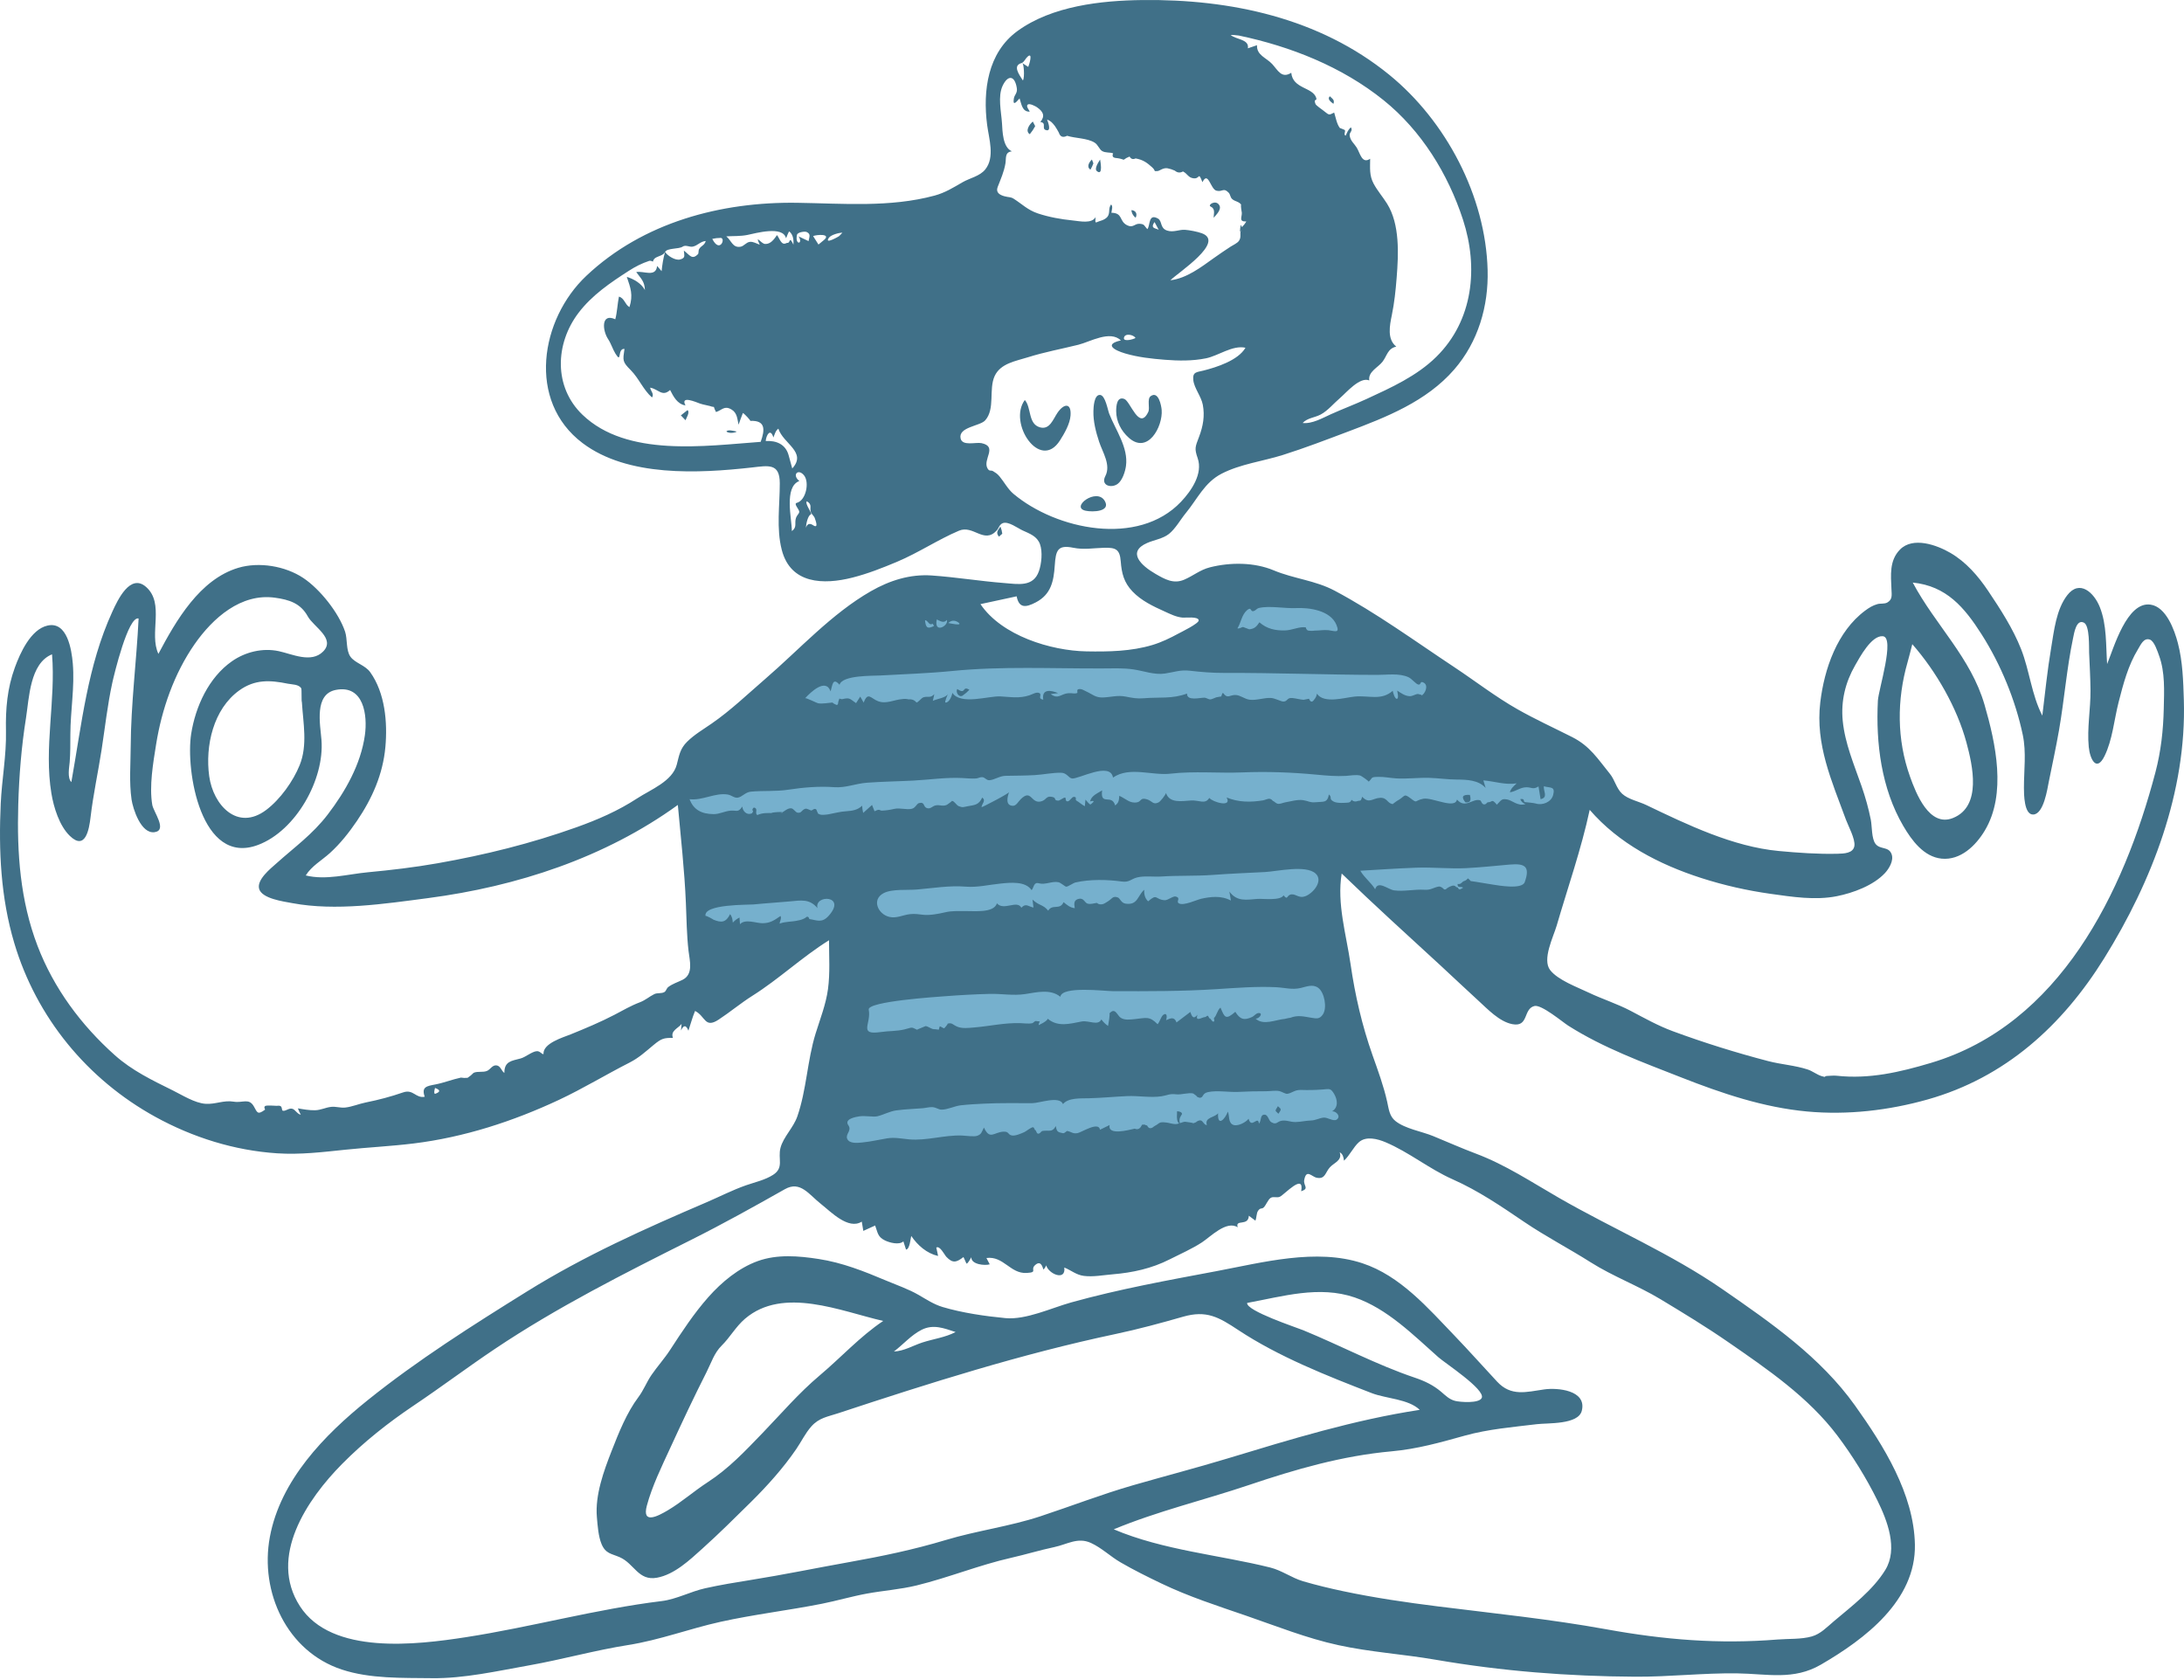 <svg width="455" height="350" viewBox="0 0 455 350" fill="none" xmlns="http://www.w3.org/2000/svg">
<path fill-rule="evenodd" clip-rule="evenodd" d="M141.843 158.791C143.498 175.507 145.154 192.224 146.81 208.94C155.823 203.797 164.838 198.653 173.851 193.509V231.592V241.602C173.851 242.487 173.325 245.53 173.851 246.297C174.297 246.947 177.6 246.966 178.381 247.076C183.478 247.789 188.586 248.424 193.702 248.989C207.186 250.478 221.617 252.611 235.152 250.9C246.917 249.413 258.323 245.228 269.072 240.359C272.846 238.65 276.567 236.82 280.219 234.865C280.993 234.45 283.804 233.472 284.225 232.628C284.569 231.938 283.762 229.516 283.654 228.792C283.2 225.738 282.746 222.683 282.292 219.629L275.948 176.977L287.932 188.944C288.871 189.881 290.653 192.543 291.952 192.958C292.905 193.263 295.263 192.32 296.205 192.139C302.99 190.831 309.776 189.523 316.562 188.216C318.142 187.912 321.705 187.923 323.038 186.968C323.755 186.453 323.789 185.407 324.042 184.415C325.698 177.931 327.353 171.447 329.008 164.964C329.306 163.796 330.969 160.114 330.546 158.938C330.395 158.516 329.661 158.228 329.211 157.953C318.97 151.698 308.728 145.443 298.487 139.187C292.877 135.76 287.266 132.334 281.656 128.907C279.306 127.472 276.419 124.885 273.756 124.082C272.104 123.584 269.698 123.957 267.988 123.908C264.511 123.809 261.036 123.71 257.559 123.611C257.015 123.595 255.109 123.207 254.651 123.528C254.27 123.795 254.428 124.167 254.303 124.803C253.997 126.356 253.995 128.03 253.844 129.607C253.723 130.872 253.963 133.192 253.393 134.338C253.029 135.069 253.491 134.778 252.998 135.132C252.412 135.553 250.539 135.417 249.84 135.498C246.434 135.894 243.028 136.29 239.621 136.685C235.572 137.155 231.477 138.038 227.408 137.631C221.24 137.016 214.589 137.046 208.532 135.747C206.958 135.409 206.391 134.522 205.177 133.31C202.807 130.943 200.461 128.549 198.065 126.208C196.891 125.061 197.394 125.255 196.183 125.69C194.666 126.235 193.128 127.551 191.755 128.388C186.494 131.593 181.233 134.797 175.972 138.002L143.853 157.566C143.183 157.975 142.513 158.383 141.843 158.791Z" fill="#76B0CD"/>
<path fill-rule="evenodd" clip-rule="evenodd" d="M449.053 160.869C442.432 186.005 429.116 213.414 402.288 221.426C395.765 223.374 389.42 224.844 382.645 224.103C382.001 224.032 381.461 224.123 380.848 224.134C379.749 224.155 380.698 224.55 379.466 224.17C378.505 223.873 377.606 223.131 376.605 222.803C373.942 221.932 371.104 221.763 368.399 221.06C361.751 219.33 354.9 217.195 348.458 214.81C345.425 213.687 342.637 212.123 339.785 210.619C336.884 209.09 333.811 208.141 330.878 206.739C328.561 205.631 324.59 204.186 322.96 202.107C321.223 199.89 323.627 195.17 324.314 192.813C326.65 184.793 329.433 176.89 331.189 168.71C337.253 175.738 345.67 180.09 354.383 182.897C359.111 184.421 363.974 185.522 368.891 186.211C373.356 186.836 378.172 187.593 382.647 186.705C386.026 186.035 390.266 184.482 392.679 181.903C393.54 180.983 394.573 179.295 394.09 177.958C393.478 176.26 391.694 177.06 390.728 175.793C389.887 174.689 390.018 172.109 389.75 170.765C389.276 168.387 388.625 166.074 387.829 163.785C386.286 159.341 384.363 154.886 383.901 150.157C383.501 146.054 384.435 142.174 386.482 138.613C387.449 136.93 389.878 132.351 392.249 132.541C394.853 132.75 391.342 143.722 391.227 145.96C390.772 154.833 391.962 164.287 396.515 172.063C398.258 175.041 400.779 178.508 404.501 178.877C408.444 179.267 411.623 176.166 413.5 173.027C418.079 165.37 415.77 154.864 413.451 146.838C410.607 136.992 403.183 130.206 398.488 121.363C405.497 122.068 409.25 126.52 412.847 132.169C416.807 138.388 419.89 145.855 421.41 153.091C422.178 156.747 421.648 160.418 421.653 164.11C421.655 165.337 421.654 169.862 423.654 169.683C425.791 169.493 426.524 164.389 426.838 162.833C427.559 159.262 428.338 155.69 428.964 152.102C430.071 145.753 430.563 139.25 431.889 132.945C432.113 131.879 432.559 128.922 434.155 129.72C435.385 130.335 435.188 134.909 435.233 135.972C435.343 138.592 435.499 141.211 435.52 143.834C435.551 147.72 434.776 151.743 435.156 155.606C435.404 158.131 436.759 160.92 438.439 157.516C440.104 154.14 440.444 149.929 441.372 146.299C442.348 142.487 443.355 138.619 445.425 135.234C445.999 134.295 446.616 132.804 447.893 133.245C448.82 133.567 449.505 135.765 449.791 136.541C451.085 140.046 450.865 143.944 450.784 147.614C450.684 152.111 450.201 156.509 449.053 160.869ZM319.945 167.392C319.591 167.278 318.088 167.135 317.715 167.103C317.278 167.064 317.774 166.259 316.717 166.488C316.921 166.994 317.283 167.332 317.805 167.501C316.215 168.039 315.042 166.711 313.955 166.54C312.915 166.376 312.871 166.54 311.844 167.638C310.732 166.282 310.941 167.128 310.026 167.129C309.694 167.129 309.679 167.632 309.138 167.571C308.665 167.518 308.615 166.802 308.336 166.717C306.818 166.258 305.257 168.568 303.536 166.564C303.119 168.649 298.342 166.037 296.504 166.404C294.577 166.787 295.408 167.478 293.851 166.297C292.367 165.172 292.781 165.92 291.055 166.84C291.095 166.819 290.081 167.504 290.175 167.515C288.981 167.375 289.048 166.14 287.535 166.206C285.934 166.275 285.25 167.531 283.785 165.986C283.466 167.143 283.4 166.644 282.649 166.936C282.236 167.034 281.875 166.925 281.565 166.611C281.471 166.929 281.264 167.124 280.945 167.195C280.127 167.269 278.591 167.383 277.849 166.989C276.734 166.397 277.63 166.17 276.857 165.505C276.51 167.339 275.751 166.949 274.149 167.12C272.927 167.251 272.658 166.876 271.491 166.694C270.341 166.514 268.856 166.961 267.735 167.151C267.272 167.23 266.652 167.552 266.181 167.439C265.756 167.337 265.574 167.007 265.32 166.921C265.013 166.817 265.078 166.548 264.546 166.417C264.179 166.328 263.522 166.672 263.155 166.731C260.541 167.156 258.031 167.16 255.537 166.132C256.765 168.29 252.667 167.125 251.936 166.231C251.022 167.662 249.917 166.652 248.076 166.764C246.303 166.871 243.637 167.414 242.918 165.206C242.778 165.655 241.772 166.957 241.371 167.156C240.209 167.732 240.071 166.88 238.99 166.533C237.519 166.061 237.826 166.957 236.914 167.14C235.375 167.448 234.543 166.364 233.182 165.788C233.125 166.683 233.095 167.235 232.321 167.792C231.635 165.295 229.187 167.997 229.607 164.658C228.675 165.265 227.365 165.731 227.1 166.957C228.657 166.529 227.266 167.547 227.2 167.581C226.995 167.689 226.299 166.712 226.138 166.575C226.093 167.035 226.05 167.496 226.006 167.956C225.385 167.646 224.803 167.09 224.299 166.812C223.845 166.561 224.495 166.04 223.729 166.004C223.324 165.984 222.903 166.86 222.479 166.934C221.83 167.048 222.142 166.117 221.87 166.149C221.457 166.196 220.783 166.801 220.471 166.789C219.445 166.751 220.139 166.274 219.357 166.056C217.959 165.664 218.049 166.579 217.044 166.908C214.744 167.663 214.975 164.189 212.636 166.506C212.076 167.061 211.716 167.917 210.949 167.869C209.361 167.769 209.919 165.887 210.241 164.965C210.575 165.13 204.44 168.281 204.489 168.158C204.528 167.402 205.492 166.819 204.63 166.148C203.925 167.661 203.183 167.687 201.557 167.969C200.767 168.106 200.611 168.289 199.766 167.96C199.227 167.751 198.865 166.892 198.329 166.845C198.402 166.851 197.418 167.6 197.268 167.667C196.381 168.067 195.819 167.613 194.957 167.778C194.222 167.918 193.932 168.543 193.201 168.372C192.225 168.144 192.798 166.978 191.455 167.304C190.996 167.415 190.72 168.299 189.996 168.482C188.869 168.768 187.486 168.235 186.295 168.513C185.349 168.734 184.647 168.827 183.82 168.873C183.152 168.911 183.426 168.391 182.196 169.005L181.674 167.69C181.059 168.244 180.443 168.797 179.827 169.351C179.71 168.854 179.636 168.352 179.605 167.843C178.686 168.763 177.53 168.919 176.295 169.002C174.958 169.092 173.962 169.383 172.662 169.628C172.25 169.705 171.191 169.828 170.853 169.684C170.903 169.705 170.22 169.421 170.426 169.476C170.337 169.295 170.255 169.112 170.179 168.925C170.064 168.406 169.691 168.383 169.06 168.857C168.734 168.806 168.101 168.378 167.776 168.484C166.937 168.755 167.051 169.407 166.215 169.311C165.672 169.249 165.396 168.447 164.831 168.393C163.966 168.31 163.217 169.277 162.438 169.488C164.806 168.845 159.367 169.344 161.058 169.388C159.95 169.36 158.799 169.304 157.774 169.801C157.208 169.414 157.895 168.636 157.323 168.316C156.804 168.025 156.764 168.792 156.704 168.81C157.031 168.717 156.867 169.37 156.54 169.486C155.519 169.847 154.703 168.928 154.65 168.015C153.783 169.32 153.54 168.796 152.265 168.876C151.007 168.956 149.923 169.615 148.664 169.603C146.176 169.579 144.488 168.715 143.657 166.493C146.309 166.816 148.977 165.111 151.57 165.513C152.422 165.645 152.954 166.285 153.7 166.171C154.62 166.031 155.262 165.028 156.442 164.92C159.043 164.682 161.607 164.913 164.226 164.515C167.355 164.038 170.62 163.756 173.778 163.988C176.219 164.167 178.195 163.234 180.67 163.055C183.87 162.822 187.097 162.78 190.303 162.612C193.596 162.439 197.141 161.914 200.425 162.082C201.451 162.135 202.333 162.235 203.351 162.174C203.781 162.148 204.189 161.856 204.641 161.899C205.229 161.956 205.481 162.558 206.091 162.537C207.128 162.502 208.236 161.647 209.469 161.624C211.495 161.586 213.513 161.591 215.544 161.475C217.333 161.374 219.249 160.956 221.03 160.979C222.286 160.994 222.596 162.064 223.328 162.175C224.644 162.373 231.301 158.585 231.877 161.985C235.343 159.613 239.991 161.622 243.849 161.176C248.805 160.603 253.852 161.113 258.842 160.91C263.919 160.702 269.143 160.894 274.2 161.373C276.295 161.571 278.319 161.757 280.42 161.637C281.356 161.583 282.439 161.344 283.375 161.56C283.602 161.613 285.339 162.825 285.123 162.86C286.072 162.008 285.43 161.883 287.099 161.84C288.385 161.806 289.602 162.084 290.881 162.159C293.178 162.295 295.491 161.977 297.782 162.047C299.695 162.106 301.565 162.388 303.488 162.402C305.561 162.417 308.009 162.475 309.509 164.146C309.351 163.622 309.193 163.097 309.034 162.573C311.348 162.754 313.634 163.579 315.973 163.193C315.382 163.76 314.781 164.223 314.555 165.054C315.816 164.894 316.67 164.014 317.998 164.007C319.114 164 319.346 164.559 320.523 163.837C320.668 164.722 320.813 165.608 320.958 166.493C322.589 166.11 321.519 164.894 321.638 163.797C322.964 164.196 324.086 163.738 323.564 165.645C323.161 167.115 321.325 167.84 319.945 167.392ZM317.653 183.768C317.084 185.365 312.165 184.453 311.002 184.284C309.499 184.066 307.78 183.721 306.396 183.55C306.23 183.328 306.031 183.14 305.799 182.986C305.625 183.228 305.405 183.4 305.138 183.502C304.503 183.641 304.5 184.297 303.665 184.152C303.627 185.122 304.301 184.571 304.818 184.923C303.516 185.796 304.111 184.791 303.381 184.807C303.2 184.55 302.948 184.45 302.625 184.505C302.213 184.612 301.834 184.788 301.487 185.033C301.161 185.377 300.883 185.395 300.65 185.087C300.428 184.863 300.157 184.725 299.836 184.673C298.554 184.882 298.195 185.45 296.751 185.358C294.688 185.225 292.456 185.769 290.425 185.482C289.166 185.305 287.063 183.327 286.491 185.255C285.621 183.826 284.235 182.853 283.402 181.393C287.283 181.169 291.163 180.902 295.047 180.761C298.448 180.639 302.169 181.021 305.347 180.861C308.325 180.711 311.477 180.382 314.517 180.11C317.74 179.822 318.806 180.529 317.653 183.768ZM216.399 184.004C217.808 184.393 219.15 183.509 220.517 183.789C220.969 183.881 221.904 184.704 222.11 184.72C222.486 184.75 223.593 183.942 224.067 183.834C227.069 183.151 230.706 183.224 233.707 183.643C235.298 183.865 235.541 183.138 236.93 182.784C238.373 182.416 240.424 182.7 241.943 182.598C245.517 182.359 249.091 182.529 252.641 182.268C256.285 181.999 259.912 181.854 263.559 181.666C266.042 181.539 272.012 180.122 274.07 181.966C275.768 183.486 273.581 186.126 271.883 186.728C270.613 187.178 270.004 186.23 269.062 186.321C267.988 186.423 268.362 187.692 267.404 186.516C266.811 187.685 263.079 187.187 262.009 187.264C259.679 187.432 257.707 187.9 256.121 185.726C256.228 186.353 256.336 186.98 256.443 187.607C254.339 186.483 252.082 186.843 250.256 187.235C249.351 187.429 246.576 188.769 245.596 188.191C244.922 187.794 246.11 187.113 244.973 186.774C244.377 186.596 243.348 187.585 242.62 187.536C240.604 187.397 241.176 186.042 239.197 187.767C238.526 187.187 238.303 186.201 238.392 185.355C236.954 186.582 237.074 188.626 234.503 188.252C233.545 188.113 233.369 187.135 232.869 186.955C231.805 186.571 231.684 187.262 230.763 187.809C230.415 188.015 229.99 188.346 229.581 188.388C228.739 188.472 228.605 188.085 228.49 188.098C227.93 188.16 227.225 188.444 226.56 188.241C225.964 188.058 225.79 187.006 224.739 187.252C223.733 187.488 223.725 188.171 223.908 189.193C222.916 189.09 222.316 188.538 221.574 187.94C220.825 189.687 219.249 188.24 218.377 189.714C217.241 188.357 216.512 188.731 215.103 187.406C215.172 187.959 215.241 188.512 215.31 189.064C214.21 188.852 213.721 188.077 212.783 189.103C211.872 187.406 209.111 189.824 207.693 188.185C207.06 190.26 202.878 189.764 201.111 189.8C199.546 189.832 198.387 189.704 196.857 190.067C195.505 190.389 193.632 190.722 192.361 190.575C191.53 190.479 190.622 190.326 189.587 190.439C188.095 190.601 186.807 191.373 185.261 191.008C182.934 190.458 181.508 187.401 184.1 186.058C185.874 185.14 189.069 185.48 191.021 185.31C194.256 185.029 197.882 184.44 201.121 184.708C203.648 184.917 205.951 184.314 208.529 184.059C210.47 183.868 213.651 183.523 214.917 185.446C215.403 184.884 215.352 183.714 216.399 184.004ZM180.984 210.335C180.637 208.604 195.427 207.652 196.895 207.539C199.977 207.301 203.068 207.132 206.157 207.053C208.696 206.989 211.067 207.473 213.607 207.084C215.979 206.72 218.842 205.974 220.907 207.653C221.211 205.356 230.113 206.475 231.807 206.482C239.18 206.508 246.236 206.525 253.368 206.069C257.443 205.808 261.771 205.457 265.848 205.66C267.687 205.753 269.167 206.243 270.996 205.817C272.188 205.54 273.473 204.963 274.614 205.779C275.949 206.734 276.519 209.977 275.6 211.33C274.93 212.317 274.337 212.207 273.267 212.037C271.622 211.775 270.4 211.394 268.723 212.063C268.994 211.954 267.599 212.266 267.715 212.257C265.815 212.399 263.209 213.726 261.572 212.196C262.228 212.311 263.181 211.14 262.354 211.044C261.733 210.972 261.339 211.637 260.854 211.861C259.197 212.623 258.348 212.385 257.358 210.785C255.362 212.513 255.147 212.034 254.271 209.907C253.596 210.426 253.451 211.656 252.92 212.059C252.841 212.119 253.167 212.866 252.784 212.835C252.428 212.806 252.312 212.223 252.038 212.177C251.863 212.147 251.772 211.636 251.605 211.605C251.424 211.571 251.237 211.898 251.032 211.888C250.483 211.862 248.915 213.03 249.477 211.391C248.646 212.449 248.289 211.774 247.989 210.812C247.029 211.542 246.07 212.271 245.109 213C244.663 211.76 243.895 212.098 242.929 212.531C243.22 211.669 243.038 210.854 242.307 211.454C241.884 211.8 241.6 212.902 241.167 213.369C239.415 211.595 238.778 212.081 236.357 212.312C235.433 212.4 234.285 212.571 233.46 212.012C232.734 211.522 232.324 209.722 231.083 211.176C231.359 210.853 230.926 213.337 230.849 213.732C230.302 213.363 229.837 212.909 229.454 212.371C228.74 213.785 226.865 212.517 225.329 212.805C222.91 213.26 220.415 214.026 218.279 212.227C218.128 212.808 216.378 213.548 216.376 213.57C216.479 212.541 217.129 212.903 215.803 212.708C215.559 212.672 215.282 213.111 215.051 213.159C214.261 213.322 213.338 213.167 212.541 213.145C209.227 213.049 206.193 213.783 202.921 214.05C201.818 214.139 200.509 214.315 199.473 213.899C198.407 213.47 198.436 212.984 197.356 213.26C197.698 213.173 196.682 214.24 196.737 214.2C196.592 214.305 195.986 213.785 195.771 213.824C195.708 214.051 195.646 214.279 195.583 214.506C195.323 214.474 195.062 214.442 194.803 214.41C194.091 214.506 193.449 213.786 192.781 213.761C192.904 213.766 190.976 214.483 191.064 214.527C189.719 213.856 190.105 214.05 188.398 214.459C186.785 214.845 185.179 214.755 183.523 214.996C178.709 215.695 181.577 213.282 180.984 210.335ZM176.732 234.406C175.827 233.122 178.236 232.678 179.005 232.565C180.271 232.378 181.949 232.749 182.792 232.548C184.077 232.243 185.316 231.514 186.762 231.316C188.586 231.067 190.425 231.026 192.257 230.87C192.867 230.817 193.622 230.608 194.216 230.643C195.1 230.696 195.467 231.164 196.181 231.167C197.397 231.173 198.897 230.406 200.143 230.265C201.739 230.084 203.351 229.999 204.954 229.92C208.332 229.752 211.676 229.821 215.053 229.817C216.593 229.815 220.695 228.217 221.462 230.009C222.53 228.651 225.269 228.836 226.796 228.797C229.485 228.728 232.146 228.468 234.833 228.343C237.133 228.236 239.704 228.729 241.964 228.384C243.209 228.194 243.621 227.795 245.033 227.975C246.082 228.108 247.681 227.554 248.582 227.799C248.535 227.786 249.706 228.511 249.34 228.535C249.743 228.509 249.719 228.79 250.162 228.664C250.745 228.5 250.477 227.768 251.684 227.508C253.567 227.102 256.077 227.572 258.033 227.468C259.93 227.367 261.824 227.323 263.724 227.332C264.598 227.336 265.679 227.127 266.53 227.297C266.947 227.381 267.833 227.925 268.186 227.87C269.187 227.714 269.697 227.019 271.05 227.062C272.584 227.11 273.964 227.089 275.489 226.972C276.966 226.86 277.203 226.649 277.935 227.877C278.66 229.096 278.861 230.683 277.525 231.512C278.393 231.455 279.46 232.616 278.438 233.259C277.806 233.657 276.54 232.76 275.783 232.824C274.852 232.904 274.12 233.397 273.107 233.427C272.04 233.46 270.958 233.728 269.907 233.749C268.812 233.77 267.984 233.281 266.945 233.489C266.031 233.673 265.935 234.422 264.834 233.764C264.288 233.437 264.195 232.225 263.449 232.214C262.449 232.199 262.848 233.49 262.273 234.088C262.119 232.242 260.693 235.298 260.126 233.056C259.604 233.8 257.669 234.842 256.732 234.244C255.877 233.699 256.161 232.465 255.805 231.576C255.213 233.173 253.623 234.831 253.767 231.923C252.995 232.873 250.908 232.723 251.431 234.386C250.802 234.374 250.653 233.476 250.124 233.408C249.667 233.35 249.304 233.701 249.234 233.695C249.484 233.716 248.486 234.049 248.47 234.052C249.146 233.915 246.519 233.68 246.966 233.684C246.357 233.679 245.611 234.178 244.898 234.177C244.249 234.175 243.603 233.919 242.962 233.847C241.3 233.657 241.646 234.022 240.603 234.544C240.216 234.737 240.119 235.064 239.57 235.023C239.165 234.993 239.014 234.465 238.968 234.46C238.399 234.403 238.819 234.212 237.935 234.3C237.833 234.474 237.732 234.648 237.631 234.823C237.312 235.232 236.897 235.334 236.389 235.13C235.08 235.411 230.741 236.627 231.166 234.375C230.501 234.699 229.836 235.025 229.171 235.35C228.886 233.533 225.273 235.942 224.466 236.063C223.43 236.218 223.335 235.821 222.356 235.61C222.179 235.572 221.826 236.154 221.412 236.07C220.338 235.855 220.147 235.747 219.963 234.581C219.197 236.012 218.56 235.372 217.172 235.608C216.864 235.66 216.668 236.265 216.227 236.16C215.909 236.085 215.9 235.504 215.681 235.429C215.484 235.361 215.514 234.903 215.223 234.838C214.89 234.763 213.753 235.694 213.427 235.838C212.692 236.162 211.485 236.698 210.767 236.538C209.88 236.339 210.275 235.682 209.021 235.756C207.043 235.872 206.218 237.555 204.987 234.902C204.432 235.965 204.502 236.253 203.61 236.604C202.951 236.863 201.282 236.592 200.414 236.56C196.707 236.423 193.063 237.686 189.387 237.356C187.772 237.21 186.409 236.887 184.779 237.151C183.066 237.43 181.39 237.838 179.652 238.003C178.768 238.086 176.921 238.34 176.488 237.21C176.106 236.216 177.53 235.538 176.732 234.406ZM184.002 275.186C179.194 278.402 175.212 282.794 170.798 286.513C166.372 290.242 162.86 294.387 158.88 298.516C155.2 302.332 151.819 305.943 147.37 308.827C144.555 310.653 142.043 312.9 139.151 314.621C136.985 315.91 133.704 317.605 134.761 313.663C135.844 309.622 137.843 305.538 139.58 301.765C142.048 296.401 144.536 291.086 147.207 285.824C148.21 283.847 148.772 281.879 150.364 280.304C152.096 278.59 153.309 276.352 155.206 274.732C163.184 267.92 175.209 273.183 184.002 275.186ZM199.083 277.496C196.902 278.639 194.461 278.922 192.15 279.678C190.18 280.322 188.349 281.467 186.231 281.552C188.159 280.104 189.816 278.137 191.99 277.038C194.435 275.802 196.654 276.702 199.083 277.496ZM294.804 287.022C286.782 284.316 279.314 280.328 271.5 277.118C270.152 276.563 259.604 273.09 259.818 271.436C267.21 270.082 274.822 267.758 282.231 270.292C288.972 272.597 294.454 278.126 299.672 282.753C301.034 283.96 309.454 289.458 308.7 291.21C308.178 292.423 304.121 292.092 303.163 291.844C301.926 291.522 301.213 290.771 300.242 289.945C298.619 288.566 296.824 287.704 294.804 287.022ZM279.995 241.802C281.214 240.681 281.943 238.98 283.107 237.945C284.602 236.616 287.015 237.263 288.65 237.954C293.555 240.027 297.747 243.511 302.622 245.674C308.025 248.071 312.701 251.274 317.574 254.575C322.028 257.592 326.844 260.089 331.39 262.969C336.023 265.903 341.209 267.811 345.905 270.641C350.685 273.522 355.445 276.415 360.038 279.589C368.228 285.25 376.756 291.063 382.815 299.112C385.929 303.249 388.844 307.941 391.129 312.586C393.207 316.809 395.46 322.672 392.768 327.065C390.183 331.283 385.776 334.607 382.046 337.755C380.634 338.946 379.29 340.394 377.46 340.911C375.233 341.539 372.634 341.366 370.344 341.551C358.099 342.544 346.691 341.607 334.624 339.417C322.988 337.306 311.304 336.123 299.579 334.655C292.964 333.828 286.351 332.863 279.826 331.484C277.037 330.895 274.199 330.215 271.469 329.412C269.086 328.711 267.082 327.167 264.631 326.555C254.23 323.958 242.33 322.965 232.033 318.596C241.145 314.809 250.829 312.522 260.167 309.375C269.997 306.063 279.596 303.284 289.957 302.343C295.288 301.859 300.059 300.498 305.187 299.073C310.074 297.715 315.176 297.299 320.196 296.69C322.429 296.419 328.799 296.825 329.539 293.907C330.641 289.562 324.381 289.061 321.713 289.45C317.927 290.002 314.806 290.947 311.909 287.841C308.951 284.67 306.076 281.423 303.065 278.292C297.48 272.486 291.725 265.771 283.831 263.166C274.201 259.989 263.034 263.005 253.425 264.812C243.276 266.721 233.143 268.548 223.184 271.323C219.06 272.471 213.742 275.002 209.462 274.596C205.243 274.194 200.465 273.504 196.389 272.287C194.545 271.737 193.028 270.717 191.378 269.766C189.232 268.529 186.88 267.737 184.603 266.775C179.997 264.831 175.507 263.041 170.538 262.277C166.354 261.633 161.911 261.252 157.855 262.719C153.877 264.158 150.352 267.088 147.577 270.218C144.562 273.619 142.07 277.43 139.599 281.229C138.412 283.053 136.964 284.644 135.735 286.427C134.704 287.924 134.101 289.588 133.01 291.043C130.567 294.298 128.908 298.463 127.428 302.25C125.783 306.457 123.956 311.459 124.348 316.035C124.497 317.765 124.652 320.056 125.321 321.659C126.172 323.699 127.385 323.647 129.134 324.417C132.139 325.738 132.982 329.392 136.865 328.679C140.508 328.012 143.667 325.01 146.325 322.617C149.788 319.5 153.104 316.212 156.418 312.937C159.819 309.576 163.171 305.847 165.877 301.893C166.942 300.336 167.772 298.578 169.03 297.16C170.633 295.354 172.433 295.137 174.61 294.418C193.645 288.129 212.772 282.063 232.4 277.91C237.103 276.915 241.844 275.632 246.463 274.307C251.363 272.903 253.9 274.388 257.944 277.06C266.392 282.646 276.377 286.581 285.785 290.225C288.747 291.372 293.462 291.445 295.778 293.708C282.053 295.8 268.973 299.826 255.735 303.835C249.208 305.811 242.606 307.525 236.054 309.414C229.501 311.305 223.196 313.755 216.732 315.887C210.299 318.008 203.5 318.873 197.005 320.83C190.374 322.827 183.771 324.201 176.965 325.415C170.093 326.642 163.268 328.057 156.372 329.154C153.215 329.657 150.058 330.178 146.936 330.87C143.88 331.547 140.929 333.167 137.858 333.543C124.146 335.22 110.703 338.958 97.044 341.071C86.845 342.649 69.102 344.85 62.489 334.618C55.838 324.328 63.997 312.325 71.277 304.967C75.801 300.395 80.885 296.37 86.219 292.79C91.927 288.959 97.419 284.821 103.129 280.995C116.05 272.337 130.061 265.275 143.942 258.318C150.605 254.979 157.043 251.398 163.525 247.733C166.741 245.914 168.522 248.849 171.065 250.844C173.065 252.413 176.738 256.281 179.536 254.493C179.643 255.137 179.752 255.781 179.859 256.425C180.679 256.051 181.499 255.678 182.319 255.304C182.869 256.748 182.805 257.645 184.343 258.403C185.287 258.869 187.303 259.43 188.204 258.609C188.387 259.18 188.571 259.75 188.755 260.32C189.542 260.259 189.694 258.007 189.842 257.48C191.191 259.45 193.057 261.097 195.429 261.654C195.44 261.525 195.043 259.907 195.06 259.897C195.81 259.437 196.757 261.404 197.155 261.826C198.473 263.221 199.26 263.005 200.717 261.878C200.823 261.993 201.316 263.28 201.387 263.256C201.703 263.157 202.301 262.016 202.367 261.912C202.276 263.412 205.171 263.714 206.194 263.392C205.964 262.953 205.735 262.514 205.506 262.074C209.068 261.599 210.466 265.383 213.885 265.19C216.412 265.048 214.385 264.496 215.815 263.413C217.065 262.467 217.287 264.536 217.41 264.47C217.648 264.221 217.833 263.934 217.964 263.61C218.426 265.382 222.108 266.971 221.728 264.058C223.176 264.637 224.204 265.599 225.807 265.802C227.755 266.049 229.836 265.635 231.78 265.474C235.968 265.125 239.916 264.271 243.691 262.352C245.929 261.215 248.311 260.183 250.415 258.81C252.176 257.662 255.516 254.175 257.86 255.676C257.26 253.905 260.086 255.547 260.176 253.265C260.63 253.608 261.084 253.949 261.538 254.292C261.811 253.695 261.735 252.754 262.099 252.234C262.6 251.52 262.844 251.94 263.271 251.538C263.749 251.089 264.166 249.884 264.738 249.541C265.329 249.189 266.023 249.609 266.658 249.301C267.625 248.831 271.784 244.245 271.08 248.175C272.868 247.567 271.489 247.012 271.713 245.82C272.161 243.432 273.253 245.151 274.341 245.359C276.122 245.7 276.086 244.228 277.08 243.157C277.986 242.18 279.691 241.743 279.104 240.045C279.775 240.407 279.917 241.115 279.995 241.802ZM172.629 190.798C171.226 192.361 170.175 191.692 168.615 191.463C168.448 190.904 168.163 190.827 167.76 191.231C167.297 191.496 166.8 191.671 166.268 191.755C164.989 192.07 163.66 191.936 162.409 192.414C162.445 191.995 162.885 191.25 162.603 190.824C161.287 191.734 160.471 192.313 158.855 192.33C157.545 192.344 155.247 191.344 154.16 192.54C154.126 192.074 154.092 191.609 154.059 191.144C153.527 191.409 153.064 191.764 152.669 192.209C152.595 191.519 152.554 190.998 152.097 190.44C151.233 192.219 150.285 192.261 148.604 191.581C148.84 191.676 146.922 190.553 146.995 190.864C146.389 188.309 155.96 188.52 156.965 188.419C159.474 188.166 161.983 188.019 164.496 187.788C166.88 187.568 168.659 187.197 170.308 189.185C169.573 186.313 176.528 186.456 172.629 190.798ZM62.892 146.254C63.155 150.596 64.121 155.212 62.433 159.392C61.076 162.751 58.368 166.545 55.451 168.737C49.479 173.226 44.416 167.733 43.585 161.697C42.718 155.4 44.436 147.707 49.858 143.825C53.097 141.505 56.234 141.666 59.964 142.429C60.84 142.608 62.262 142.539 62.762 143.41C62.88 143.613 62.775 146.25 62.892 146.254ZM142.216 204.109C141.184 204.63 140.105 204.935 139.195 205.643C138.879 205.89 138.772 206.45 138.436 206.657C137.826 207.034 136.954 206.784 136.318 207.096C135.266 207.61 134.511 208.346 133.26 208.82C131.403 209.524 129.774 210.489 128.018 211.405C125.092 212.93 121.953 214.24 118.894 215.482C117.35 216.108 113.081 217.33 113.228 219.59C112.883 219.684 112.53 218.928 111.809 218.988C110.819 219.071 109.511 220.215 108.484 220.497C106.561 221.023 105.073 221.07 105.073 223.521C104.462 223.105 104.306 222.088 103.492 221.953C102.576 221.801 102.19 222.789 101.457 223.097C100.594 223.459 99.52 223.112 98.665 223.497C98.291 223.893 97.876 224.238 97.419 224.532C96.954 224.586 96.491 224.572 96.031 224.489C94.216 224.874 92.546 225.557 90.727 225.911C88.954 226.258 87.74 226.384 88.485 228.48C86.589 228.851 86.125 226.839 83.986 227.575C81.363 228.476 78.912 229.127 76.174 229.677C74.778 229.957 73.319 230.583 71.912 230.73C70.909 230.835 69.972 230.476 68.984 230.588C67.793 230.721 66.836 231.273 65.604 231.294C64.435 231.314 63.208 231.104 62.06 230.898C62.222 231.36 62.425 231.804 62.669 232.228C61.876 232.062 61.509 231.108 60.836 230.967C60.13 230.819 59.498 231.547 58.91 231.386C58.659 231.317 58.826 230.545 58.378 230.397C57.97 230.264 57.798 230.422 57.393 230.358C57.258 230.337 55.564 230.245 55.294 230.388C54.823 230.638 55.3 231.106 55.206 231.176C53.614 232.354 53.594 231.718 52.885 230.487C51.842 228.68 50.585 229.821 48.69 229.504C46.579 229.152 44.915 230.084 42.837 229.951C40.595 229.808 37.961 228.131 35.979 227.151C31.699 225.036 27.526 223.034 23.932 219.831C16.906 213.568 11.19 205.866 7.82 197.049C4.199 187.577 3.512 177.698 3.803 167.649C3.978 161.605 4.462 155.565 5.414 149.592C6.07 145.483 6.207 138.182 10.84 136.311C11.636 145.931 9.123 155.734 10.708 165.292C11.185 168.171 12.349 172.007 14.551 174.139C17.812 177.295 18.575 172.733 18.87 170.212C19.419 165.532 20.439 160.877 21.161 156.219C21.882 151.562 22.392 146.854 23.395 142.247C23.761 140.567 26.711 128.264 28.876 128.847C28.438 137.797 27.275 146.592 27.229 155.575C27.211 159.178 26.888 162.983 27.408 166.562C27.676 168.404 29.353 173.809 32.238 173.358C34.907 172.941 31.973 169.134 31.723 167.666C31.063 163.78 31.905 158.945 32.52 155.088C33.685 147.788 36.284 140.312 40.532 134.212C44.337 128.75 50.196 123.55 57.253 124.513C60.269 124.925 62.621 125.674 64.136 128.427C65.325 130.588 70.008 133.043 67.294 135.749C64.824 138.212 60.828 136.24 58.082 135.653C54.719 134.934 51.116 135.799 48.304 137.769C43.479 141.149 40.729 147.192 39.832 152.859C38.622 160.5 41.856 180.502 53.765 176.019C61.676 173.041 67.635 162.328 66.971 154.127C66.705 150.844 65.421 144.611 69.963 143.725C75.782 142.589 76.604 149.004 76.015 153.173C75.159 159.236 71.954 164.875 68.288 169.669C65.092 173.847 61.376 176.46 57.531 179.911C56.392 180.932 53.489 183.229 53.976 185.13C54.511 187.212 59.074 187.804 60.901 188.146C69.941 189.839 80.135 188.282 89.158 187.101C107.705 184.672 126.009 178.69 141.217 167.692C141.831 174.497 142.606 181.279 142.891 188.108C143.029 191.424 143.065 194.787 143.444 198.084C143.677 200.112 144.52 202.945 142.216 204.109ZM90.788 227.82C90.06 228.201 90.847 225.898 90.645 226.66C91.733 227.05 91.781 227.437 90.788 227.82ZM167.727 145.469C168.883 144.195 172.04 141.164 173.043 144.04C173.416 142.814 173.464 140.998 174.904 142.654C175.477 140.62 181.8 140.811 183.366 140.721C188.38 140.434 193.415 140.281 198.412 139.782C208.679 138.759 219.126 139.287 229.432 139.253C231.663 139.246 233.889 139.125 236.104 139.449C238.242 139.761 240.489 140.638 242.667 140.318C244.605 140.033 245.875 139.499 247.869 139.727C250.255 140.001 252.571 140.195 254.978 140.186C265.625 140.147 276.267 140.579 286.917 140.595C288.992 140.599 291.479 140.193 293.426 141.075C294.147 141.402 294.935 142.489 295.486 142.608C296.118 142.745 295.743 141.759 296.588 142.205C297.72 142.8 296.844 144.631 296.096 144.922C296.544 144.748 295.287 144.576 295.413 144.57C294.817 144.602 294.308 145.059 293.668 145.03C292.693 144.988 291.876 144.393 291.09 143.87C291.077 144.083 291.509 145.509 291.016 145.58C290.592 145.643 290.194 144.237 290.152 143.91C287.769 146.012 285.245 144.84 282.289 145.107C280.192 145.295 275.82 146.694 274.357 144.505C274.296 144.971 274.109 145.378 273.797 145.728C273.379 146.365 273.018 146.311 272.712 145.564C272.609 145.569 271.59 145.79 271.57 145.789C270.853 145.732 269.924 145.474 269.195 145.412C268.066 145.316 268.274 146.137 267.375 146.15C266.884 146.158 265.632 145.448 264.776 145.404C263.293 145.327 261.779 145.956 260.316 145.765C259.309 145.635 258.399 144.815 257.411 144.783C256.18 144.742 255.78 145.681 254.805 144.362C254.605 144.308 254.481 145.084 254.402 145.097C254.421 145.094 253.473 145.234 253.362 145.278C253.167 145.352 252.409 145.699 252.179 145.703C251.681 145.712 251.411 145.356 250.883 145.347C250.01 145.332 247.222 146.101 247.3 144.486C244.184 145.641 241.525 145.191 238.326 145.463C236.858 145.589 235.936 145.393 234.54 145.123C232.792 144.786 231.631 145.21 229.887 145.295C228.211 145.378 227.683 144.669 226.268 144.029C225.71 143.776 225.342 143.443 224.657 143.584C224.267 143.664 224.545 144.321 224.429 144.365C223.828 144.597 223.408 144.352 222.584 144.408C221.062 144.512 220.457 145.784 218.893 144.59C219.412 144.527 219.932 144.463 220.452 144.4C218.956 143.766 216.982 143.442 217.345 145.751C216.069 145.572 217.173 144.703 216.546 144.393C215.919 144.082 215.217 144.602 214.427 144.859C212.341 145.535 210.602 145.199 208.427 145.078C205.956 144.94 200.175 146.956 198.406 144.338C198.353 144.89 197.76 146.427 196.972 146.355C196.715 146.331 197.432 144.7 197.513 144.527C197.107 145.391 195.254 145.555 194.342 146.003C194.444 145.539 194.546 145.075 194.648 144.611C193.801 145.513 193.389 144.962 192.392 145.264C191.956 145.396 191.325 146.295 190.952 146.349C190.518 145.846 189.972 145.629 189.314 145.699C188.877 145.59 188.44 145.568 188.003 145.635C186.253 145.762 184.657 146.735 182.916 146.072C181.409 145.498 180.826 144.022 179.928 146.371C179.691 145.953 179.455 145.536 179.218 145.118C178.927 145.572 178.635 146.024 178.343 146.477C177.203 145.731 177.133 145.298 175.821 145.573C175.513 145.695 175.197 145.678 174.874 145.521C174.797 145.751 174.72 145.981 174.642 146.211C174.611 146.789 174.44 146.98 174.128 146.783C173.865 146.689 173.628 146.546 173.417 146.354C172.548 146.42 171.44 146.648 170.508 146.522C170.149 146.474 167.894 145.284 167.727 145.469ZM194.291 129.923C194.393 130.079 194.495 130.236 194.597 130.393C193.188 131.138 192.857 130.71 192.711 129.216C193.399 129.229 193.517 130.44 194.291 129.923ZM195.164 129.046C195.842 129.345 196.621 129.933 197.26 129.145C197.69 130.396 194.494 132.103 195.164 129.046ZM199.547 129.598C200.972 130.561 197.554 129.787 197.559 129.788C198.174 129.221 198.836 129.158 199.547 129.598ZM211.801 124.228C212.29 126.694 213.638 126.623 215.813 125.478C218.985 123.806 219.521 121.068 219.742 117.8C219.954 114.666 220.338 113.452 223.569 114.107C225.825 114.563 227.733 114.18 230.007 114.117C232.434 114.05 233.289 114.42 233.485 116.918C233.68 119.418 234.125 121.317 235.94 123.22C237.785 125.154 240.245 126.31 242.642 127.392C243.875 127.948 245.033 128.547 246.397 128.667C246.925 128.714 249.676 128.366 249.734 129.237C249.776 129.891 245.967 131.737 245.563 131.957C243.796 132.917 242.034 133.779 240.104 134.362C235.664 135.701 230.957 135.78 226.358 135.699C218.943 135.569 208.696 132.433 204.262 125.854C206.775 125.312 209.288 124.77 211.801 124.228ZM211.136 102.878C209.963 101.893 209.203 100.406 208.229 99.24C207.737 98.652 207.377 98.465 206.909 98.171C206.417 97.861 206.139 98.299 205.728 97.571C204.667 95.688 207.943 93.039 204.468 92.315C203.293 92.069 200.463 93.001 200.12 91.316C199.635 88.934 204.181 88.778 205.25 87.57C207.377 85.166 205.934 81.092 207.229 78.319C208.455 75.692 211.62 75.226 214.119 74.437C217.6 73.338 221.123 72.7 224.657 71.821C227.129 71.206 231.235 68.736 233.527 70.918C229.99 71.704 232.046 72.936 234.403 73.632C237.073 74.421 239.903 74.728 242.67 74.948C245.519 75.174 248.421 75.217 251.235 74.649C253.838 74.124 256.744 71.862 259.473 72.441C257.959 75.074 253.449 76.512 250.708 77.202C249.311 77.553 248.417 77.443 248.605 79.184C248.786 80.872 250.253 82.564 250.585 84.322C251.023 86.648 250.64 88.786 249.812 90.974C248.997 93.127 248.807 93.408 249.519 95.465C250.628 98.668 248.244 102.208 246.04 104.534C237.128 113.939 220.073 110.376 211.136 102.878ZM233.782 46.669C233.787 46.729 233.818 46.765 233.782 46.669V46.669ZM236.558 70.404C236.188 70.68 234.06 71.258 234.149 70.427C234.268 69.312 236.186 69.715 236.558 70.404ZM241.408 47.891C240.909 47.519 239.51 47.672 240.533 46.261C240.866 46.882 241.137 47.387 241.408 47.891ZM207.842 38.972C208.479 37.318 209.184 35.779 209.47 34.019C209.647 32.934 209.296 31.696 210.812 31.526C208.88 30.683 208.86 27.357 208.746 25.633C208.589 23.258 207.839 20.078 208.882 17.868C209.954 15.598 211.399 15.636 211.835 18.34C212.006 19.398 211.352 19.741 211.229 20.478C210.987 21.936 211.47 21.616 212.411 20.505C212.799 21.635 212.948 23.332 214.529 23.26C214.424 22.955 213.818 22.281 214.02 21.901C214.331 21.319 215.849 22.209 216.042 22.344C217.429 23.314 217.729 24.199 216.74 25.422C218.109 25.57 216.96 26.768 217.844 27.08C219.192 27.557 218.288 25.299 218.142 24.902C218.963 25.222 219.238 25.588 219.757 26.236C220.062 26.683 220.34 27.148 220.591 27.628C220.87 28.505 221.445 28.725 222.316 28.288C224.062 28.835 226.473 28.75 228.038 29.707C228.753 30.145 229.011 31.102 229.609 31.465C230.281 31.875 231.181 31.689 231.903 31.946C231.638 32.545 231.853 32.87 232.543 32.921C233.08 32.97 233.599 33.091 234.102 33.283C234.477 33 234.887 32.776 235.328 32.613C235.625 33.136 236.044 33.266 236.587 33.002C238.197 33.304 238.971 33.913 239.994 34.824C240.913 35.641 240.165 35.707 241.172 35.635C241.576 35.605 242.285 34.92 243.21 35.053C243.742 35.157 244.255 35.321 244.75 35.545C245.284 36.002 245.852 36.06 246.452 35.718C247.427 36.195 247.523 37.039 248.712 37.154C250.027 37.283 249.604 35.644 250.507 37.955C251.722 35.504 252.168 39.409 253.423 39.724C254.723 40.051 254.864 38.997 255.977 40.149C256.311 40.494 256.292 41.064 256.667 41.431C257.28 42.03 258.111 41.91 258.644 42.727C258.347 42.271 258.714 44.344 258.708 44.275C258.791 45.19 257.978 46.214 259.643 46.136C259.625 46.232 258.825 47.398 258.669 47.266C258.631 47.133 258.598 46.998 258.573 46.862C258.394 46.939 258.315 48.049 258.348 48.245C258.489 48.267 258.547 48.163 258.521 47.931C258.247 48.787 258.66 49.331 258.134 50.144C257.798 50.664 256.877 51.054 256.387 51.375C255.207 52.149 254.052 52.926 252.9 53.749C250.214 55.671 247.207 57.989 243.825 58.389C245.523 56.722 255.296 50.41 250.395 48.598C249.486 48.262 247.83 47.944 246.879 47.874C245.697 47.786 244.474 48.463 243.17 48.04C241.596 47.531 242.189 46.052 241.227 45.521C239.186 44.395 239.668 47.043 239.025 47.737C238.35 47.028 238.495 46.684 237.429 46.62C236.347 46.554 236.089 47.554 234.827 46.931C233.087 46.073 234.008 44.362 231.54 44.322C231.581 43.947 231.939 42.897 231.468 42.605C230.833 43.428 231.325 44.349 230.736 45.141C230.44 45.539 229.801 45.856 229.333 45.984C228.239 46.285 228.084 46.86 228.262 45.213C227.451 46.674 224.964 46.073 223.486 45.926C221.081 45.687 218.526 45.232 216.221 44.461C214.089 43.747 212.95 42.522 211.192 41.407C210.527 40.985 210.21 41.146 209.257 40.884C208.316 40.626 207.399 40.125 207.842 38.972ZM212.916 13.109C213.278 12.89 213.539 16.153 213.099 16.763C212.294 15.489 210.866 13.62 212.916 13.109ZM214.075 11.807C215.242 10.751 214.431 13.479 214.217 13.937C213.785 13.66 213.352 13.383 212.92 13.105C213.472 12.767 213.609 12.228 214.075 11.807ZM258.115 7.409C268.899 9.673 279.585 13.903 288.234 20.864C296.113 27.205 301.674 36.202 304.791 45.772C308.027 55.705 306.94 66.726 299.241 74.328C295.185 78.332 289.829 80.748 284.725 83.106C282.279 84.235 279.761 85.176 277.306 86.28C275.542 87.072 273.389 88.34 271.377 88.12C272.404 87.04 273.893 87.018 275.136 86.358C276.637 85.559 277.863 84.026 279.157 82.932C280.441 81.845 283.291 78.423 285.265 79.251C284.991 77.428 287.068 76.582 288.004 75.379C288.994 74.108 289.065 72.62 290.89 72.204C288.93 70.671 289.53 67.779 289.956 65.692C290.502 63.023 290.754 60.573 290.969 57.857C291.356 52.96 291.668 46.723 288.963 42.418C288.085 41.02 286.967 39.736 286.184 38.284C285.24 36.534 285.448 34.994 285.448 33.076C283.722 34.236 283.358 31.871 282.629 30.719C282.082 29.854 281.363 29.371 281.187 28.283C281.058 27.491 281.918 27.357 281.446 26.527C280.869 26.963 280.638 27.639 280.346 28.267C279.813 28.053 280.441 27.311 280.136 27.07C280.127 27.063 279.098 26.617 279.15 26.681C278.488 25.842 278.275 24.45 277.951 23.452C276.738 24.066 276.965 23.993 275.612 22.967C275.374 22.787 274.184 21.957 274.072 21.686C273.548 20.418 274.466 21.169 274.209 20.382C273.473 18.122 269.34 18.549 269.012 15.162C266.997 16.442 266.228 14.629 265.037 13.339C263.816 12.018 261.768 11.51 261.877 9.415C261.243 9.632 260.609 9.849 259.975 10.065C260.304 8.131 257.432 8.254 256.392 7.274C256.969 7.281 257.544 7.326 258.115 7.409ZM259.757 127.158C260.757 126.264 260.453 127.453 261.096 127.318C261.646 127.201 261.755 126.785 262.282 126.658C264.456 126.133 267.704 126.792 269.989 126.679C272.635 126.548 277.172 127.098 278.433 130.194C279.193 132.059 278.034 131.425 276.756 131.286C275.766 131.179 274.885 131.379 273.905 131.369C273.42 131.444 272.938 131.437 272.457 131.347C272.222 131.192 272.083 130.975 272.04 130.694C270.677 130.488 269.228 131.294 267.718 131.335C265.703 131.388 263.911 131.002 262.38 129.641C261.771 130.548 261.356 130.998 260.261 131.1C260.233 131.103 259.163 130.672 258.998 130.629C258.779 130.572 258.224 131.032 257.802 130.901C258.551 129.707 258.661 128.138 259.757 127.158ZM397.416 137.934C397.772 136.696 398.069 135.443 398.393 134.197C403.368 139.861 407.722 147.443 409.681 154.706C410.954 159.426 412.935 167.979 406.867 170.413C401.925 172.396 399.169 165.288 397.919 161.787C395.158 154.058 395.158 145.798 397.416 137.934ZM174.824 49.187C174.888 49.174 171.604 51.084 172.686 49.538C173.12 48.916 174.769 48.478 175.501 48.478L174.824 49.187ZM171.665 49.996C171.285 50.316 170.901 50.632 170.514 50.944C170.142 50.356 169.77 49.768 169.398 49.181C170.131 48.871 173.243 48.64 171.665 49.996ZM169.35 109.39C168.663 108.924 168.118 109.171 167.911 109.953C167.911 109.175 168.316 107.369 168.938 107.158C169.34 107.022 167.602 104.965 168.091 104.426C169.333 105.138 168.589 105.82 168.953 106.739C169.118 107.154 169.611 107.546 169.719 107.865C169.903 108.405 170.644 110.265 169.35 109.39ZM165.983 104.761C165.279 104.941 166.511 106.103 166.51 106.616C166.509 107.004 166.043 107.303 165.851 107.834C165.434 108.985 166.151 109.763 164.97 110.641C164.97 108.119 163.277 101.434 166.53 100.205C164.943 98.955 166.247 97.513 167.49 99.008C168.686 100.446 167.925 104.264 165.983 104.761ZM164.288 94.806C163.649 92.538 161.724 91.745 159.524 91.879C159.608 90.719 160.488 89.045 161.123 91.137C161.384 90.519 161.565 89.712 162.161 89.302C163.164 92.448 168.166 94.186 165.052 97.594C164.798 96.665 164.55 95.734 164.288 94.806ZM158.475 92.048C146.892 92.888 130.63 95.292 121.361 86.413C115.317 80.624 115.64 71.609 120.524 65.177C123.311 61.506 127.116 58.922 130.938 56.46C132.412 55.51 133.661 54.882 135.28 54.336C135.542 54.308 135.789 54.366 136.019 54.512C136.11 54.121 136.33 53.831 136.681 53.642C137.306 53.308 138.197 53.188 138.557 52.494C138.173 53.798 137.975 55.141 137.834 56.491C137.522 56.127 137.21 55.764 136.899 55.401C136.638 57.859 134.077 56.371 132.548 56.678C133.555 58.072 134.276 58.578 134.362 60.421C133.612 59.036 132.043 58.125 130.585 57.679C131.377 60.021 131.937 61.412 131.139 63.981C130.176 63.431 130.111 62.11 128.943 61.794C128.635 63.325 128.58 65.025 128.185 66.512C125.193 65.147 125.485 68.823 126.687 70.641C127.325 71.609 127.639 72.729 128.209 73.657C129.607 75.936 128.545 72.529 130.099 72.691C129.75 75.093 129.629 75.332 131.387 77.092C133.103 78.808 133.993 81.189 135.829 82.8C136.36 82.121 135.525 81.41 135.451 80.76C137.159 81.047 137.959 82.76 139.601 81.243C140.317 82.638 141.092 84.175 142.807 84.462C141.674 82.307 144.984 83.768 145.833 84.074C146.477 84.306 147.631 84.49 147.879 84.58C149.278 85.085 148.319 84.178 149.168 85.835C150.415 85.458 150.885 84.424 152.376 85.298C153.588 86.008 153.591 87.226 153.868 88.473C154.157 87.657 154.449 86.842 154.768 86.037C155.094 86.174 156.459 87.676 156.31 87.683C159.505 87.527 159.392 89.51 158.475 92.048ZM142.212 51.384C142.853 50.934 143.637 51.533 144.357 51.372C145.354 51.149 145.921 50.295 147.035 50.203C146.725 51.194 146.143 51.101 145.651 51.879C145.483 52.144 145.571 52.78 145.422 52.933C144.173 54.212 143.741 53.168 142.467 52.2C142.578 53.367 142.802 53.736 141.702 54.049C140.707 54.333 139.063 53.288 138.562 52.486C138.985 51.639 141.444 51.923 142.212 51.384ZM150.16 49.559C151.241 49.662 149.939 52.853 148.389 49.758C148.972 49.631 149.563 49.565 150.16 49.559ZM155.721 48.942C157.427 48.594 163.116 46.973 163.75 49.628C163.863 49.562 164.286 48.063 164.483 48.246C165.271 48.979 165.359 49.95 165.299 50.968C164.346 48.984 164.685 50.727 164.04 50.591C163.872 50.555 163.614 50.87 163.187 50.74C162.628 50.569 162.227 49.379 161.874 48.976C161.286 49.815 160.557 50.896 159.379 50.823C158.546 50.772 157.203 48.626 158.282 50.975C157.649 50.766 156.915 50.292 156.209 50.387C155.418 50.493 155.008 51.274 154.267 51.4C152.624 51.678 152.377 50.097 151.31 49.239C152.781 49.154 154.269 49.238 155.721 48.942ZM166.041 48.917C166.161 48.372 167.654 48.153 168.034 48.325C168.962 48.747 168.618 49.303 168.448 50.228C167.76 49.903 167.071 49.577 166.383 49.252C167.41 50.906 165.549 51.146 166.041 48.917ZM454.967 145.832C454.845 141.867 454.73 137.833 453.725 133.973C453.021 131.271 451.293 126.427 448.024 125.958C443.095 125.251 440.365 134.993 438.984 138.338C438.707 134.4 438.949 130.209 437.462 126.472C436.271 123.477 433.263 120.641 430.672 124.004C428.366 126.997 427.923 131.416 427.317 135.017C426.53 139.684 426.058 144.386 425.484 149.081C423.232 144.729 422.839 139.749 421.059 135.226C419.38 130.959 416.737 126.884 414.192 123.088C412.113 119.988 409.584 117.073 406.328 115.178C403.493 113.528 398.537 111.744 395.835 114.483C393.581 116.769 393.934 119.828 394.051 122.712C394.104 123.997 394.305 124.878 393.175 125.525C392.62 125.843 391.753 125.679 391.143 125.849C390.16 126.123 389.406 126.588 388.574 127.206C382.745 131.539 380.057 139.347 379.226 146.309C378.173 155.129 381.611 162.691 384.571 170.761C385.042 172.047 386.54 174.776 386.333 176.212C386.106 177.785 384.131 177.826 382.799 177.859C378.774 177.958 374.568 177.658 370.564 177.283C361.031 176.391 351.505 171.802 342.968 167.704C341.411 166.956 339.208 166.528 337.937 165.351C336.742 164.244 336.427 162.47 335.395 161.201C332.863 158.086 331.251 155.427 327.522 153.545C323.726 151.629 319.853 149.858 316.149 147.758C311.568 145.162 307.337 141.873 302.947 138.965C294.79 133.563 286.688 127.641 278.04 123.047C274.022 120.912 269.531 120.566 265.358 118.819C261.295 117.117 256.308 117.114 252.068 118.189C250.003 118.713 248.597 119.955 246.698 120.765C244.472 121.715 242.656 120.666 240.697 119.533C237.704 117.801 234.737 114.979 238.999 113.111C240.445 112.477 242.256 112.236 243.52 111.24C244.866 110.178 245.947 108.218 247.041 106.888C249.475 103.931 250.928 100.526 254.491 98.687C258.429 96.653 263.099 96.1 267.298 94.77C271.849 93.331 276.305 91.619 280.77 89.938C288.816 86.909 297.181 83.639 302.963 76.973C307.949 71.221 310.123 63.797 309.921 56.257C309.51 40.842 301.253 25.198 289.405 15.56C274.878 3.742 256.396 -0.199 238.046 0.008C229.433 0.105 219.156 1.232 211.97 6.465C205.763 10.984 204.73 18.889 205.653 26.025C206.028 28.921 207.309 32.742 205.266 35.294C204.123 36.722 202.071 37.075 200.532 37.965C198.597 39.084 196.891 40.155 194.7 40.747C185.391 43.261 175.586 42.385 166.068 42.246C150.214 42.014 133.962 46.307 122.135 57.479C112.584 66.5 109.719 83.511 121.368 92.305C130.78 99.41 145.542 98.628 156.64 97.389C160.081 97.004 162.447 96.445 162.455 100.656C162.464 105.255 161.702 110.062 162.875 114.577C164.724 121.687 171.556 121.857 177.597 120.326C180.785 119.518 183.866 118.303 186.893 117.03C191.333 115.164 195.402 112.42 199.787 110.558C202.759 109.295 204.985 113.378 207.621 110.548C208.108 110.025 208.198 109.245 208.933 108.977C210.085 108.558 212.016 110.028 213.026 110.493C214.539 111.189 216.063 111.701 216.667 113.378C217.233 114.946 216.985 117.44 216.443 118.988C215.267 122.351 212.099 121.686 209.207 121.461C204.162 121.068 199.152 120.236 194.109 119.887C189.585 119.573 185.349 120.925 181.446 123.156C173.25 127.842 166.544 135.295 159.438 141.424C155.78 144.579 152.245 147.986 148.267 150.733C146.538 151.927 144.665 153.025 143.162 154.51C141.67 155.982 141.506 157.321 140.996 159.28C140.088 162.769 135.576 164.474 132.756 166.315C128.768 168.917 124.54 170.753 120.07 172.351C110.602 175.733 101.059 178.094 91.161 179.84C86.315 180.694 81.509 181.256 76.615 181.718C72.397 182.115 67.912 183.414 63.699 182.377C64.912 180.408 67.063 179.227 68.737 177.705C70.896 175.744 72.732 173.42 74.366 171.012C77.546 166.324 79.777 161.293 80.29 155.606C80.751 150.488 80.222 144.365 77.133 140.041C76.067 138.548 73.956 138.141 73.001 136.796C72.052 135.458 72.414 133.156 71.894 131.596C70.571 127.63 66.644 122.715 63.189 120.412C59.44 117.912 53.955 116.993 49.624 118.296C41.601 120.709 36.672 129.284 33.001 136.214C30.996 131.994 34.354 125.733 30.436 122.277C27.132 119.361 24.509 125.009 23.404 127.425C18.215 138.766 17.037 150.795 14.864 162.93C13.978 162.057 14.432 159.816 14.515 158.775C14.67 156.836 14.655 154.934 14.659 152.987C14.67 148.068 15.584 143.126 15.165 138.212C14.923 135.371 14.017 129.381 9.89 130.325C6.389 131.125 4.197 136.048 3.097 139.057C1.511 143.397 1.144 147.694 1.243 152.28C1.352 157.346 0.387 162.33 0.153 167.389C-0.301 177.216 0.148 186.958 2.967 196.442C7.585 211.973 18.201 224.878 32.37 232.67C40.177 236.963 48.837 239.68 57.741 240.264C62.567 240.581 67.225 240.006 72.009 239.508C76.73 239.015 81.475 238.788 86.188 238.21C96.684 236.923 106.911 233.6 116.45 229.129C121.472 226.775 126.194 223.886 131.133 221.376C133.115 220.37 134.454 219.11 136.146 217.71C137.822 216.323 138.287 216.214 140.194 216.214C139.634 214.718 141.267 214.257 141.993 213.31C141.953 213.769 141.912 214.228 141.871 214.687C142.425 213.486 142.941 213.497 143.418 214.722C143.889 213.35 144.238 211.941 144.808 210.604C146.985 211.706 146.802 214.325 149.713 212.413C152.111 210.839 154.315 208.982 156.759 207.44C162.327 203.925 167.128 199.353 172.711 195.879C172.711 199.262 172.95 202.675 172.498 206.042C172.067 209.242 170.872 212.234 169.922 215.299C168.169 220.953 168.048 226.995 166.105 232.592C165.302 234.91 163.208 236.848 162.608 239.105C161.997 241.406 163.41 243.251 161.041 244.762C159.371 245.828 157.283 246.278 155.433 246.922C152.612 247.906 149.934 249.293 147.187 250.47C134.306 255.99 121.74 261.611 109.806 269.033C98.48 276.076 86.98 283.349 76.576 291.714C67.546 298.973 58.418 308.359 56.219 320.201C54.087 331.687 59.77 344.016 71.181 347.799C77.114 349.766 83.822 349.522 90.001 349.607C96.65 349.699 103.695 348.097 110.232 346.937C117.135 345.713 123.92 343.797 130.844 342.703C137.487 341.654 143.579 339.309 150.113 337.864C157.073 336.325 164.211 335.49 171.208 334.105C174.359 333.482 177.445 332.562 180.604 331.985C184.063 331.353 187.559 331.117 190.984 330.28C197.627 328.656 203.987 326.039 210.659 324.529C213.659 323.85 216.612 322.94 219.613 322.305C222.376 321.721 224.528 320.168 227.297 321.443C229.534 322.474 231.318 324.241 233.435 325.471C236.181 327.067 239.075 328.497 241.938 329.871C247.69 332.631 253.656 334.538 259.669 336.61C265.987 338.787 272.19 341.27 278.735 342.707C285.444 344.181 292.289 344.591 299.045 345.757C312.881 348.143 326.599 349.215 340.643 349.301C347.742 349.346 354.84 348.505 361.922 348.604C368.192 348.692 373.643 350.106 379.376 346.772C388.537 341.446 399.163 333.424 398.938 321.771C398.733 311.217 392.402 301.134 386.464 292.81C379.253 282.701 368.971 275.583 358.894 268.609C348.154 261.178 336.091 256.044 324.804 249.557C319.031 246.24 313.707 242.67 307.439 240.313C304.446 239.188 301.527 237.883 298.57 236.672C296.191 235.697 292.755 235.159 290.719 233.541C289.448 232.532 289.326 231.004 288.99 229.504C288.247 226.184 287.079 223.035 285.947 219.833C283.762 213.65 282.31 207.353 281.37 200.868C280.475 194.686 278.488 188.258 279.517 181.975C286.287 188.524 293.244 194.819 300.171 201.194C302.766 203.583 305.314 206.022 307.924 208.397C309.882 210.179 312.332 212.828 315.063 213.357C318.55 214.033 317.277 210.175 319.671 209.577C321.135 209.212 325.548 212.93 326.706 213.665C334.039 218.321 342.16 221.271 350.227 224.441C358.685 227.764 367.384 230.715 376.486 231.552C384.893 232.326 393.49 231.333 401.603 229.043C417.76 224.481 429.65 213.658 438.375 199.629C448.318 183.642 455.552 164.915 454.967 145.832Z" fill="#407088"/>
<path fill-rule="evenodd" clip-rule="evenodd" d="M208.03 110.981C208.028 110.986 208.003 111.039 208.003 111.039C208.034 111.017 208.042 110.998 208.03 110.981Z" fill="#407088"/>
<path fill-rule="evenodd" clip-rule="evenodd" d="M208.809 111.188C208.749 110.678 208.618 110.18 208.418 109.692C207.883 110.54 207.404 110.903 208.107 111.801C208.341 111.597 208.575 111.392 208.809 111.188Z" fill="#407088"/>
<path fill-rule="evenodd" clip-rule="evenodd" d="M246.067 232.382C246.666 231.746 245.619 231.506 245.222 231.497C245.261 232.18 244.923 233.817 245.857 234.133C245.633 233.516 245.703 232.932 246.067 232.382Z" fill="#407088"/>
<path fill-rule="evenodd" clip-rule="evenodd" d="M230.283 99.169C229.255 101.154 231.526 101.77 232.841 100.811C233.831 100.09 234.416 98.251 234.578 97.072C235.104 93.255 232.433 89.622 231.102 86.235C230.757 85.36 230.286 82.358 229.178 82.275C227.905 82.18 227.81 84.945 227.794 85.659C227.745 87.81 228.314 90.001 228.982 92.032C229.702 94.222 231.484 96.85 230.283 99.169Z" fill="#407088"/>
<path fill-rule="evenodd" clip-rule="evenodd" d="M235.175 91.205C239.127 94.724 242.289 88.863 242.013 85.395C241.944 84.536 241.364 81.369 239.735 82.522C238.916 83.101 239.614 84.983 239.224 85.809C237.334 89.814 235.513 83.602 234.24 83.114C232.692 82.519 232.536 84.554 232.538 85.642C232.542 87.801 233.569 89.775 235.175 91.205Z" fill="#407088"/>
<path fill-rule="evenodd" clip-rule="evenodd" d="M220.827 91.751C221.758 90.285 222.903 88.319 223.029 86.563C223.226 83.833 221.635 84.061 220.326 85.966C219.401 87.311 218.707 89.593 216.666 89.026C214.145 88.326 214.915 84.937 213.505 83.327C209.941 88.113 216.684 98.274 220.827 91.751Z" fill="#407088"/>
<path fill-rule="evenodd" clip-rule="evenodd" d="M226.167 106.397C227.641 106.716 231.483 106.598 230.151 104.342C228.473 101.499 222.889 105.688 226.167 106.397Z" fill="#407088"/>
<path fill-rule="evenodd" clip-rule="evenodd" d="M277.796 21.633C278.065 20.83 277.695 20.684 277.052 20.052C276.442 20.614 277.223 21.205 277.796 21.633Z" fill="#407088"/>
<path fill-rule="evenodd" clip-rule="evenodd" d="M305.283 167.14C306.255 167.295 306.568 166.781 306.221 165.597C304.687 165.498 304.375 166.012 305.283 167.14Z" fill="#407088"/>
<path fill-rule="evenodd" clip-rule="evenodd" d="M252.193 43.015C253.265 43.505 252.854 44.511 252.836 45.362C253.388 44.761 254.504 43.664 254.05 42.802C253.35 41.472 251.521 42.709 252.193 43.015Z" fill="#407088"/>
<path fill-rule="evenodd" clip-rule="evenodd" d="M215.664 26.281C215.501 25.962 215.337 25.643 215.174 25.324C214.508 25.859 213.479 27.272 214.538 27.961C214.972 27.434 215.347 26.874 215.664 26.281Z" fill="#407088"/>
<path fill-rule="evenodd" clip-rule="evenodd" d="M228.53 35.661C229.865 36.708 229.225 33.496 229.185 33.234C228.986 33.611 227.857 35.133 228.53 35.661Z" fill="#407088"/>
<path fill-rule="evenodd" clip-rule="evenodd" d="M227.791 34.031C227.689 33.765 227.586 33.5 227.484 33.234C226.944 33.735 226.281 34.757 227.175 35.343C227.42 34.933 227.625 34.495 227.791 34.031Z" fill="#407088"/>
<path fill-rule="evenodd" clip-rule="evenodd" d="M236.266 45.059C236.375 45.16 236.484 45.261 236.593 45.362C237.032 44.474 236.532 43.807 235.701 43.78C235.76 44.278 235.948 44.705 236.266 45.059Z" fill="#407088"/>
<path fill-rule="evenodd" clip-rule="evenodd" d="M200.512 144.933C201.041 144.573 201.522 144.162 201.954 143.7C200.387 142.743 201.326 144.818 199.44 143.544C199.034 144.105 199.698 145.362 200.512 144.933Z" fill="#407088"/>
<path fill-rule="evenodd" clip-rule="evenodd" d="M266.338 232.024C266.934 231.11 267.041 231.136 266.228 230.443C265.549 231.572 265.619 231.282 266.338 232.024Z" fill="#407088"/>
<path fill-rule="evenodd" clip-rule="evenodd" d="M141.843 86.531C142.167 86.869 142.491 87.207 142.816 87.545C142.967 87.103 143.793 85.852 143.232 85.436C142.769 85.801 142.306 86.166 141.843 86.531Z" fill="#407088"/>
<path fill-rule="evenodd" clip-rule="evenodd" d="M153.376 89.877C152.859 89.79 151.621 89.413 151.334 89.894C152.091 90.515 153.801 89.948 153.376 89.877Z" fill="#407088"/>
</svg>
